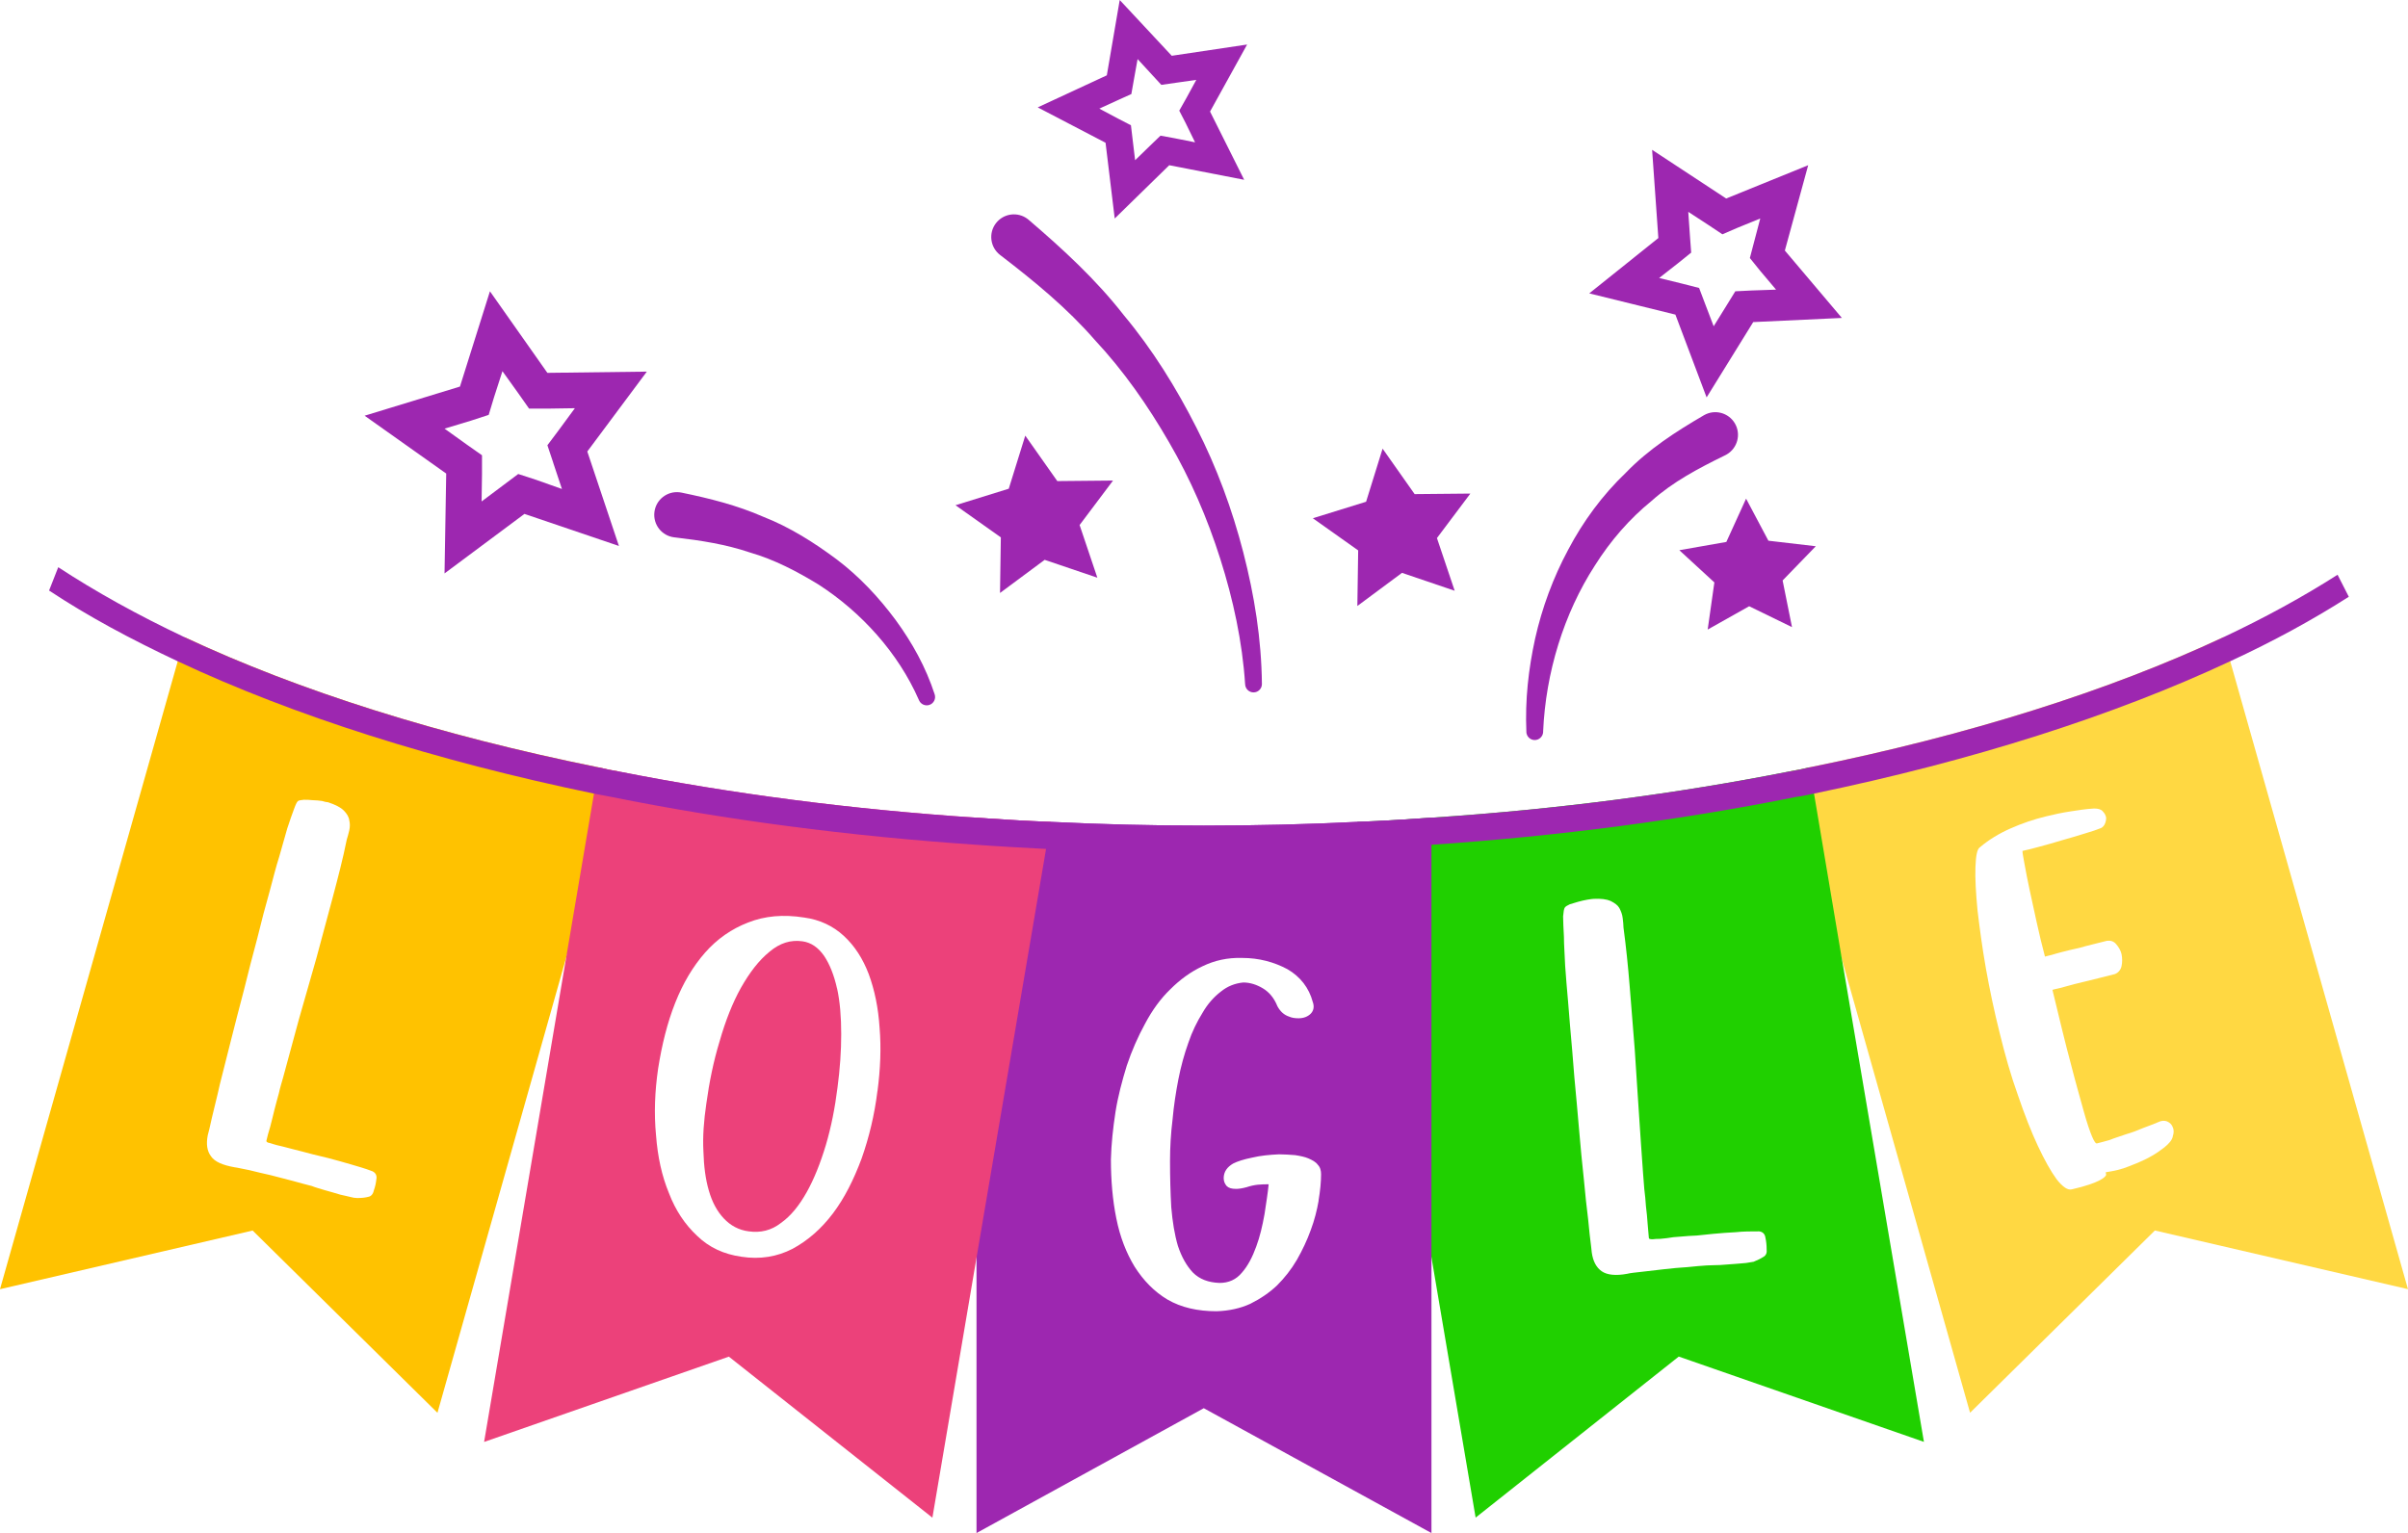 <?xml version="1.0" encoding="UTF-8"?>
<svg id="Layer_2" data-name="Layer 2" xmlns="http://www.w3.org/2000/svg" viewBox="0 0 760 483.98">
  <defs>
    <style>
      .cls-1 {
        fill: #ffd842;
      }

      .cls-2 {
        fill: #20d000;
      }

      .cls-3 {
        fill: #9d27b0;
      }

      .cls-4 {
        fill: #ec417a;
      }

      .cls-5 {
        fill: #ffc200;
      }
    </style>
  </defs>
  <g id="Layer_1-2" data-name="Layer 1">
    <g>
      <path class="cls-1" d="m703.9,208.75l-2.1-7.62c-36.13,16.95-80.66,31-130.72,41.12-2.1.53-4.2.92-6.44,1.31l2.23,8.01,14.45,51.24,40.46,143.2,58.33-57.54,79.88,18.52-56.1-198.24Zm-18.13,150.03c-.26,1.18-1.18,2.23-2.63,3.42-.39.26-.92.66-1.97,1.45-.92.66-2.23,1.44-3.81,2.23-1.58.79-3.42,1.58-5.52,2.36-2.23.92-4.6,1.44-7.23,1.84,0,.39.13.66.13.79,0,0,0,.13-.13.26-.39.66-1.58,1.44-3.55,2.23-1.97.79-4.33,1.44-7.09,2.1-1.31.39-2.89-.66-4.86-3.15-1.84-2.5-3.81-6.04-5.91-10.51-2.1-4.47-4.2-9.85-6.31-16.03-2.23-6.17-4.07-12.74-5.78-19.71-1.71-6.83-3.15-13.66-4.34-20.36-1.18-6.7-1.97-12.74-2.63-18.26-.53-5.52-.79-10.12-.66-13.66.13-3.68.53-5.78,1.44-6.31,2.76-2.36,6.04-4.34,9.59-5.91,3.55-1.58,7.36-2.89,11.17-3.81,2.63-.66,5.12-1.18,7.75-1.58,2.5-.39,4.99-.79,7.49-.92,1.31,0,2.23.26,2.76.92.66.66.92,1.31,1.05,1.97,0,.79-.13,1.44-.53,2.23-.39.66-.92,1.05-1.44,1.18-.92.39-2.5.92-4.73,1.58s-4.6,1.44-7.09,2.1c-2.5.79-4.99,1.44-7.36,2.1-2.37.66-4.07,1.05-5.26,1.31,0,.66.26,1.97.66,4.2.39,2.23.92,4.86,1.58,8.01.66,3.15,1.45,6.57,2.23,10.25.79,3.68,1.71,7.36,2.63,10.9.66-.13,1.31-.39,2.1-.53.79-.26,1.84-.53,3.28-.92,1.44-.39,3.15-.79,5.52-1.31,2.23-.66,5.12-1.31,8.67-2.23,1.18-.13,2.1.13,2.89,1.05.79.92,1.44,1.97,1.71,3.15.26,1.31.26,2.63,0,3.81-.26,1.18-1.05,2.1-2.1,2.5-3.94,1.05-6.96,1.71-9.46,2.36-2.36.53-4.2,1.05-5.65,1.44-1.31.39-2.36.66-3.02.79-.66.13-1.18.26-1.58.39,2.23,9.2,4.07,16.95,5.78,23.25,1.58,6.17,3.02,11.17,4.07,14.98,1.05,3.81,1.97,6.44,2.63,8.01s1.18,2.36,1.58,2.23c.92-.26,2.23-.53,3.94-1.05,1.58-.66,3.42-1.18,5.25-1.84,1.84-.53,3.55-1.18,5.39-1.97,1.84-.66,3.42-1.31,4.73-1.84,1.05-.53,1.97-.53,2.76-.26.92.39,1.58,1.05,1.84,1.84.39.79.39,1.84,0,2.89Z"/>
      <path class="cls-2" d="m581.33,302.82l-8.8-52.29-1.44-8.28c-2.1.53-4.2.92-6.44,1.31-35.21,6.96-73.04,11.95-112.85,14.58-7.75.53-15.5,1.05-23.38,1.31l1.44,8.54,21.94,129.01,13.93,82.11,64.11-50.84,77.38,26.93-25.88-152.39Zm-24.7,93.93c-.79.53-1.84,1.05-3.15,1.58-.66.13-1.44.26-2.36.39s-1.97.13-3.02.26c-1.71.13-3.42.26-5.26.39-1.71,0-3.15.13-4.2.13-1.71.13-3.68.26-6.04.53-2.5.13-4.86.39-7.36.66-2.36.26-4.73.53-6.83.79-2.23.26-3.81.39-4.86.66-3.55.66-6.31.39-8.01-.79-1.71-1.18-2.76-3.15-3.15-5.91-.13-.92-.26-2.76-.66-5.65-.26-2.89-.66-6.57-1.18-10.77-.39-4.34-.92-9.06-1.44-14.32-.53-5.25-.92-10.77-1.45-16.29-.53-5.65-1.05-11.17-1.44-16.68-.53-5.65-.92-10.77-1.31-15.5-.39-4.07-.66-7.88-.92-11.3-.13-3.55-.39-6.57-.39-9.2-.13-2.63-.26-4.73-.26-6.44.13-1.44.26-2.36.53-2.76.26-.39.79-.66,1.58-1.05.79-.26,1.71-.53,2.63-.79,1.05-.26,1.97-.53,2.89-.66.92-.13,1.58-.26,1.97-.26,2.36-.13,4.2.13,5.39.66,1.31.66,2.23,1.31,2.76,2.23.53,1.05.92,1.97,1.05,3.15.13,1.18.26,2.1.26,3.02.79,5.91,1.45,12.22,1.97,18.79.53,6.44,1.05,13.14,1.58,19.71.39,6.7.92,13.4,1.31,19.97.39,6.7.92,13.01,1.31,19.05.13,1.44.26,3.15.39,4.99.26,1.84.39,3.68.53,5.52.26,1.84.39,3.68.53,5.52.13,1.71.26,3.28.39,4.47,0,.26.39.39,1.18.39.79-.13,1.58-.13,2.36-.13,1.31-.13,2.76-.26,4.2-.53,1.58-.13,3.15-.26,4.86-.39l2.5-.13,5.12-.53c2.5-.26,4.86-.39,7.23-.53,2.36-.26,4.73-.26,7.36-.26,1.18.13,1.84.92,1.97,1.97.26,1.18.39,2.36.39,3.68.13,1.05-.13,1.84-.92,2.36Z"/>
      <path class="cls-3" d="m428.41,259.46c-15.9.79-32.06,1.18-48.48,1.18s-32.45-.39-48.35-1.18c-7.88-.26-15.63-.79-23.38-1.31v225.83l71.73-39.41,71.86,39.41v-225.83c-7.75.53-15.5,1.05-23.38,1.31Zm-12.22,119.55c-.53,3.02-1.31,6.17-2.5,9.33-1.18,3.28-2.63,6.31-4.34,9.33-1.84,3.15-3.94,5.78-6.31,8.15-2.5,2.36-5.26,4.2-8.41,5.78-3.15,1.45-6.7,2.23-10.64,2.36-6.04,0-11.17-1.18-15.5-3.68-4.2-2.5-7.62-6.04-10.38-10.38-2.63-4.34-4.6-9.33-5.78-15.24-1.18-5.78-1.71-12.09-1.71-18.65.13-4.86.66-9.85,1.45-14.98.79-4.99,2.1-9.85,3.55-14.58,1.58-4.73,3.55-9.2,5.78-13.27,2.23-4.2,4.86-7.88,8.01-10.9,3.02-3.02,6.44-5.52,10.12-7.23,3.81-1.84,7.88-2.76,12.48-2.63,5.39,0,10.12,1.31,14.32,3.55,4.07,2.36,6.83,5.91,8.01,10.38.53,1.45.26,2.76-.66,3.68-.92.92-2.23,1.44-3.81,1.44-1.18,0-2.1-.13-3.02-.53-1.58-.53-2.76-1.58-3.68-3.28-1.05-2.63-2.63-4.47-4.6-5.65-1.97-1.18-4.07-1.84-6.17-1.84-2.63.26-4.99,1.18-7.09,2.89-2.23,1.71-4.2,3.94-5.78,6.7-1.71,2.76-3.28,5.91-4.47,9.46-1.31,3.68-2.36,7.49-3.15,11.56-.79,4.07-1.44,8.28-1.84,12.74-.53,4.34-.79,8.67-.79,13.01,0,5.12.13,9.98.39,14.58.39,4.6,1.05,8.67,2.1,12.22,1.18,3.55,2.76,6.31,4.73,8.41,2.1,2.1,4.86,3.15,8.41,3.28,2.89,0,5.25-1.05,7.09-3.28,1.84-2.1,3.28-4.86,4.47-8.15,1.18-3.15,1.97-6.57,2.63-10.25.53-3.55,1.05-6.7,1.31-9.46-1.05,0-2.23,0-3.42.13-1.18.13-2.36.39-3.55.79-1.44.39-2.5.53-3.28.53-1.44,0-2.36-.26-3.02-.92-.66-.79-.92-1.58-.92-2.5s.26-1.84.79-2.63,1.31-1.44,2.23-1.97c1.31-.66,3.28-1.31,5.91-1.84,2.76-.66,5.65-.92,8.54-1.05,1.71,0,3.42.13,5.12.26,1.58.26,3.02.53,4.2,1.05,1.18.53,2.23,1.05,2.89,1.97.79.79,1.05,1.84,1.05,3.02,0,2.36-.26,5.12-.79,8.28Z"/>
      <path class="cls-5" d="m188.92,242.25c-50.19-10.12-94.59-24.17-130.72-41.12l-2.1,7.62L0,407l79.74-18.52,58.33,57.54,40.59-143.59,14.32-50.84,2.37-8.01c-2.23-.39-4.34-.79-6.44-1.31Zm-70.94,133.61c-.26,1.18-.92,1.84-1.71,1.97-.92.26-2.1.39-3.55.39-.66,0-1.44-.13-2.36-.39-.92-.26-1.84-.39-2.89-.66-1.58-.53-3.28-.92-4.99-1.44s-3.15-.92-4.07-1.31c-1.58-.39-3.55-.92-5.91-1.58-2.36-.66-4.73-1.18-7.09-1.84-2.36-.53-4.6-1.05-6.7-1.58-2.1-.39-3.68-.79-4.73-.92-3.68-.66-6.17-1.71-7.36-3.42-1.31-1.71-1.58-3.94-1.05-6.7.26-.79.66-2.63,1.31-5.52.66-2.89,1.58-6.31,2.5-10.51,1.05-4.2,2.23-8.8,3.55-14.06,1.31-5.12,2.63-10.38,4.07-15.77,1.31-5.39,2.76-10.9,4.2-16.29,1.31-5.39,2.63-10.38,3.94-14.98,1.05-3.94,1.97-7.62,3.02-10.9.92-3.42,1.84-6.31,2.5-8.8.79-2.5,1.58-4.6,2.1-6.04.53-1.44.92-2.36,1.31-2.63.39-.26.92-.26,1.84-.39.79,0,1.84,0,2.76.13,1.05,0,2.1.13,3.02.26.79.26,1.44.39,1.84.39,2.36.79,3.94,1.58,4.99,2.63.92.92,1.58,1.97,1.71,3.02.26,1.05.26,2.1,0,3.28-.26,1.05-.53,2.1-.79,2.89-1.18,5.91-2.76,11.95-4.47,18.39-1.71,6.31-3.42,12.61-5.12,19.05-1.84,6.44-3.68,12.87-5.52,19.31-1.71,6.44-3.42,12.48-4.99,18.39-.39,1.44-.92,3.02-1.31,4.86-.53,1.71-.92,3.55-1.44,5.39-.39,1.84-.92,3.55-1.31,5.25-.53,1.71-.92,3.15-1.18,4.34-.13.39.26.66,1.05.79.66.26,1.44.39,2.23.66,1.31.26,2.63.66,4.2,1.05,1.44.39,3.02.79,4.6,1.18l2.5.66,4.86,1.18c2.5.66,4.86,1.31,7.09,1.97,2.23.66,4.6,1.31,6.96,2.23,1.05.53,1.44,1.44,1.18,2.63-.13,1.18-.39,2.36-.79,3.42Z"/>
      <path class="cls-4" d="m264.19,312.01c.92,4.2,1.31,9.06,1.31,14.45s-.39,11.04-1.18,16.95c-.79,6.31-1.97,12.35-3.68,18.13-1.71,5.65-3.68,10.64-6.04,14.85-2.36,4.2-4.99,7.49-8.15,9.72-3.02,2.36-6.44,3.15-10.12,2.63-3.15-.39-5.78-1.84-7.88-4.07-2.1-2.23-3.68-5.12-4.73-8.8-1.05-3.55-1.58-7.75-1.71-12.35-.26-4.73.13-9.72.92-15.11.92-6.7,2.23-13.27,4.2-19.71,1.84-6.44,4.07-12.09,6.7-16.82,2.76-4.86,5.65-8.67,9.06-11.43,3.28-2.76,6.7-3.81,10.38-3.28,2.76.39,4.99,1.97,6.83,4.6,1.84,2.76,3.15,6.18,4.07,10.25Z"/>
      <path class="cls-4" d="m308.2,258.15c-39.81-2.63-77.64-7.62-112.85-14.58-2.23-.39-4.34-.79-6.44-1.31l-1.44,8.28-8.8,51.89-25.88,152.79,77.25-26.93,64.24,50.84,13.93-82.11,21.94-129.01,1.45-8.54c-7.88-.26-15.63-.79-23.38-1.31Zm-31.27,86.31c-.92,7.49-2.63,14.58-4.99,21.28-2.5,6.7-5.39,12.48-9.06,17.34-3.68,4.86-7.88,8.54-12.74,11.17-4.86,2.5-10.25,3.42-16.16,2.5-5.52-.79-10.12-2.89-13.93-6.57-3.81-3.55-6.83-8.01-8.93-13.53-2.23-5.39-3.55-11.43-4.07-18.26-.66-6.83-.39-13.79.66-21.02,1.18-7.49,2.89-14.45,5.39-20.76,2.5-6.31,5.65-11.56,9.46-15.9,3.81-4.33,8.41-7.49,13.53-9.46,5.26-2.1,11.17-2.63,17.74-1.58,4.86.66,9.06,2.63,12.48,5.78,3.42,3.15,6.04,7.23,7.88,12.09,1.84,4.99,3.02,10.64,3.42,16.95.53,6.31.26,13.01-.66,19.97Z"/>
      <path class="cls-3" d="m737.8,181.43c-10.9,6.96-22.86,13.53-36,19.71-36.13,16.95-80.66,31-130.72,41.12-2.1.53-4.2.92-6.44,1.31-35.21,6.96-73.04,11.95-112.85,14.58-7.75.53-15.5,1.05-23.38,1.31-15.9.79-32.06,1.18-48.48,1.18s-32.45-.39-48.35-1.18c-7.88-.26-15.63-.79-23.38-1.31-39.81-2.63-77.64-7.62-112.85-14.58-2.23-.39-4.34-.79-6.44-1.31-50.19-10.12-94.59-24.17-130.72-41.12-14.71-6.96-27.98-14.32-39.81-22.07l-2.89,7.36c12.09,8.01,25.75,15.37,40.59,22.33,36.65,17.21,81.32,31.4,131.37,41.78,1.84.39,3.68.66,5.52,1.05,35.87,7.23,74.62,12.35,115.22,15.11,7.23.53,14.58.92,21.94,1.31,16.29.79,32.98,1.18,49.79,1.18s33.5-.39,49.92-1.18c7.36-.39,14.71-.79,21.94-1.31,40.46-2.76,79.22-7.88,115.08-15.11,1.97-.26,3.81-.66,5.65-1.05,50.05-10.38,94.59-24.57,131.37-41.78,13.66-6.31,26.14-13.14,37.44-20.36l-3.55-6.96Z"/>
      <path class="cls-3" d="m204.16,117.32l-31.4.39-18.13-25.75-9.46,30.08-30.09,9.2,25.75,18.26-.53,31.53,25.22-18.79,29.82,10.12-9.98-29.82,18.79-25.22Zm-29.56,28.77l2.76,8.28-8.15-2.89-5.65-1.84-4.73,3.55-6.83,5.12.13-8.67v-5.91l-4.86-3.42-6.96-4.99,8.28-2.5,5.65-1.84,1.71-5.65,2.63-8.15,4.99,6.96,3.42,4.86h5.91l8.54-.13-5.12,6.96-3.55,4.73,1.84,5.52Z"/>
      <path class="cls-3" d="m393.6,14.06l-23.78,3.55L353.4,0l-4.07,23.78-21.81,10.12,21.41,11.17,2.89,23.91,17.21-16.82,23.65,4.6-10.77-21.54,11.69-21.15Zm-19.31,24.96l2.89,5.91-6.57-1.31-4.34-.79-3.28,3.15-4.73,4.6-.79-6.57-.53-4.47-4.07-2.1-5.91-3.15,6.04-2.76,4.07-1.84.79-4.47,1.18-6.57,4.47,4.86,3.02,3.28,4.6-.66,6.44-.92-3.15,5.78-2.23,3.94,2.1,4.07Z"/>
      <path class="cls-3" d="m563.33,79.09l7.36-26.93-25.88,10.51-23.38-15.37,1.97,27.85-21.81,17.47,27.19,6.7,9.85,26.14,14.71-23.78,27.98-1.31-18-21.28Zm-10.38,12.61l-5.26.26-2.76,4.47-4.07,6.57-2.76-7.23-1.84-4.86-5.12-1.31-7.49-1.84,6.04-4.73,4.07-3.28-.39-5.25-.53-7.62,6.44,4.2,4.33,2.89,4.86-2.1,7.09-2.89-1.97,7.49-1.31,4.99,3.28,4.07,4.99,5.91-7.62.26Z"/>
      <polygon class="cls-3" points="340.74 165.75 346.34 182.38 329.71 176.74 315.62 187.2 315.88 169.65 301.57 159.5 318.38 154.29 323.59 137.53 333.7 151.88 351.29 151.71 340.74 165.75"/>
      <polygon class="cls-3" points="453.52 169.87 459.12 186.5 442.49 180.85 428.4 191.31 428.66 173.76 414.35 163.61 431.16 158.4 436.37 141.64 446.48 155.99 464.07 155.82 453.52 169.87"/>
      <polygon class="cls-3" points="562.62 183.25 565.58 197.98 552.06 191.39 538.97 198.75 541.08 183.87 530.02 173.7 544.86 171.09 551.09 157.42 558.13 170.7 573.09 172.45 562.62 183.25"/>
      <path class="cls-3" d="m289.95,220.84c-6.48-14.75-18.09-27.56-31.52-36.24-6.86-4.2-14.01-7.95-21.74-10.18-7.59-2.58-15.57-3.81-23.51-4.74l-.37-.04c-3.93-.46-6.73-4.02-6.27-7.95.46-3.93,4.02-6.73,7.95-6.27.2.02.41.06.6.1,8.81,1.81,17.56,4,25.82,7.63,8.38,3.27,16.08,8.16,23.22,13.49,7.14,5.4,13.28,12,18.55,19.1,5.24,7.19,9.5,14.81,12.32,23.48.45,1.39-.3,2.88-1.69,3.33-1.3.42-2.69-.21-3.24-1.44l-.12-.26Z"/>
      <path class="cls-3" d="m481.75,231.11c-.44-10.09.64-19.83,2.77-29.56,2.18-9.68,5.66-19.15,10.43-28.02,4.69-8.91,10.79-17.22,18.18-24.28,7.13-7.4,15.8-12.99,24.64-18.15,3.41-1.99,7.79-.84,9.79,2.57,1.99,3.41.84,7.79-2.57,9.79-.15.09-.29.16-.44.24l-.51.25c-8.02,3.93-16.06,8.18-22.78,14.19-6.99,5.68-12.98,12.61-17.85,20.33-9.9,15.29-15.56,33.97-16.37,52.4v.23c-.07,1.46-1.31,2.59-2.77,2.53-1.38-.06-2.46-1.17-2.53-2.53Z"/>
      <path class="cls-3" d="m392.97,215.91c-.86-13.23-3.76-26.68-7.83-39.47-4.07-12.84-9.43-25.25-16.17-36.82-6.69-11.58-14.36-22.59-23.45-32.31-8.73-10.05-19.06-18.51-29.54-26.56l-.33-.25c-3.13-2.41-3.72-6.89-1.32-10.03,2.41-3.13,6.89-3.72,10.03-1.32.09.07.2.16.29.24,10.81,9.24,21.3,18.89,30.03,30.1,9.09,10.87,16.58,22.98,22.94,35.53,6.41,12.54,11.28,25.8,14.78,39.35,3.5,13.59,5.73,27.32,5.88,41.55.02,1.46-1.16,2.66-2.62,2.67-1.41.01-2.57-1.08-2.67-2.47v-.21Z"/>
    </g>
  </g>
</svg>